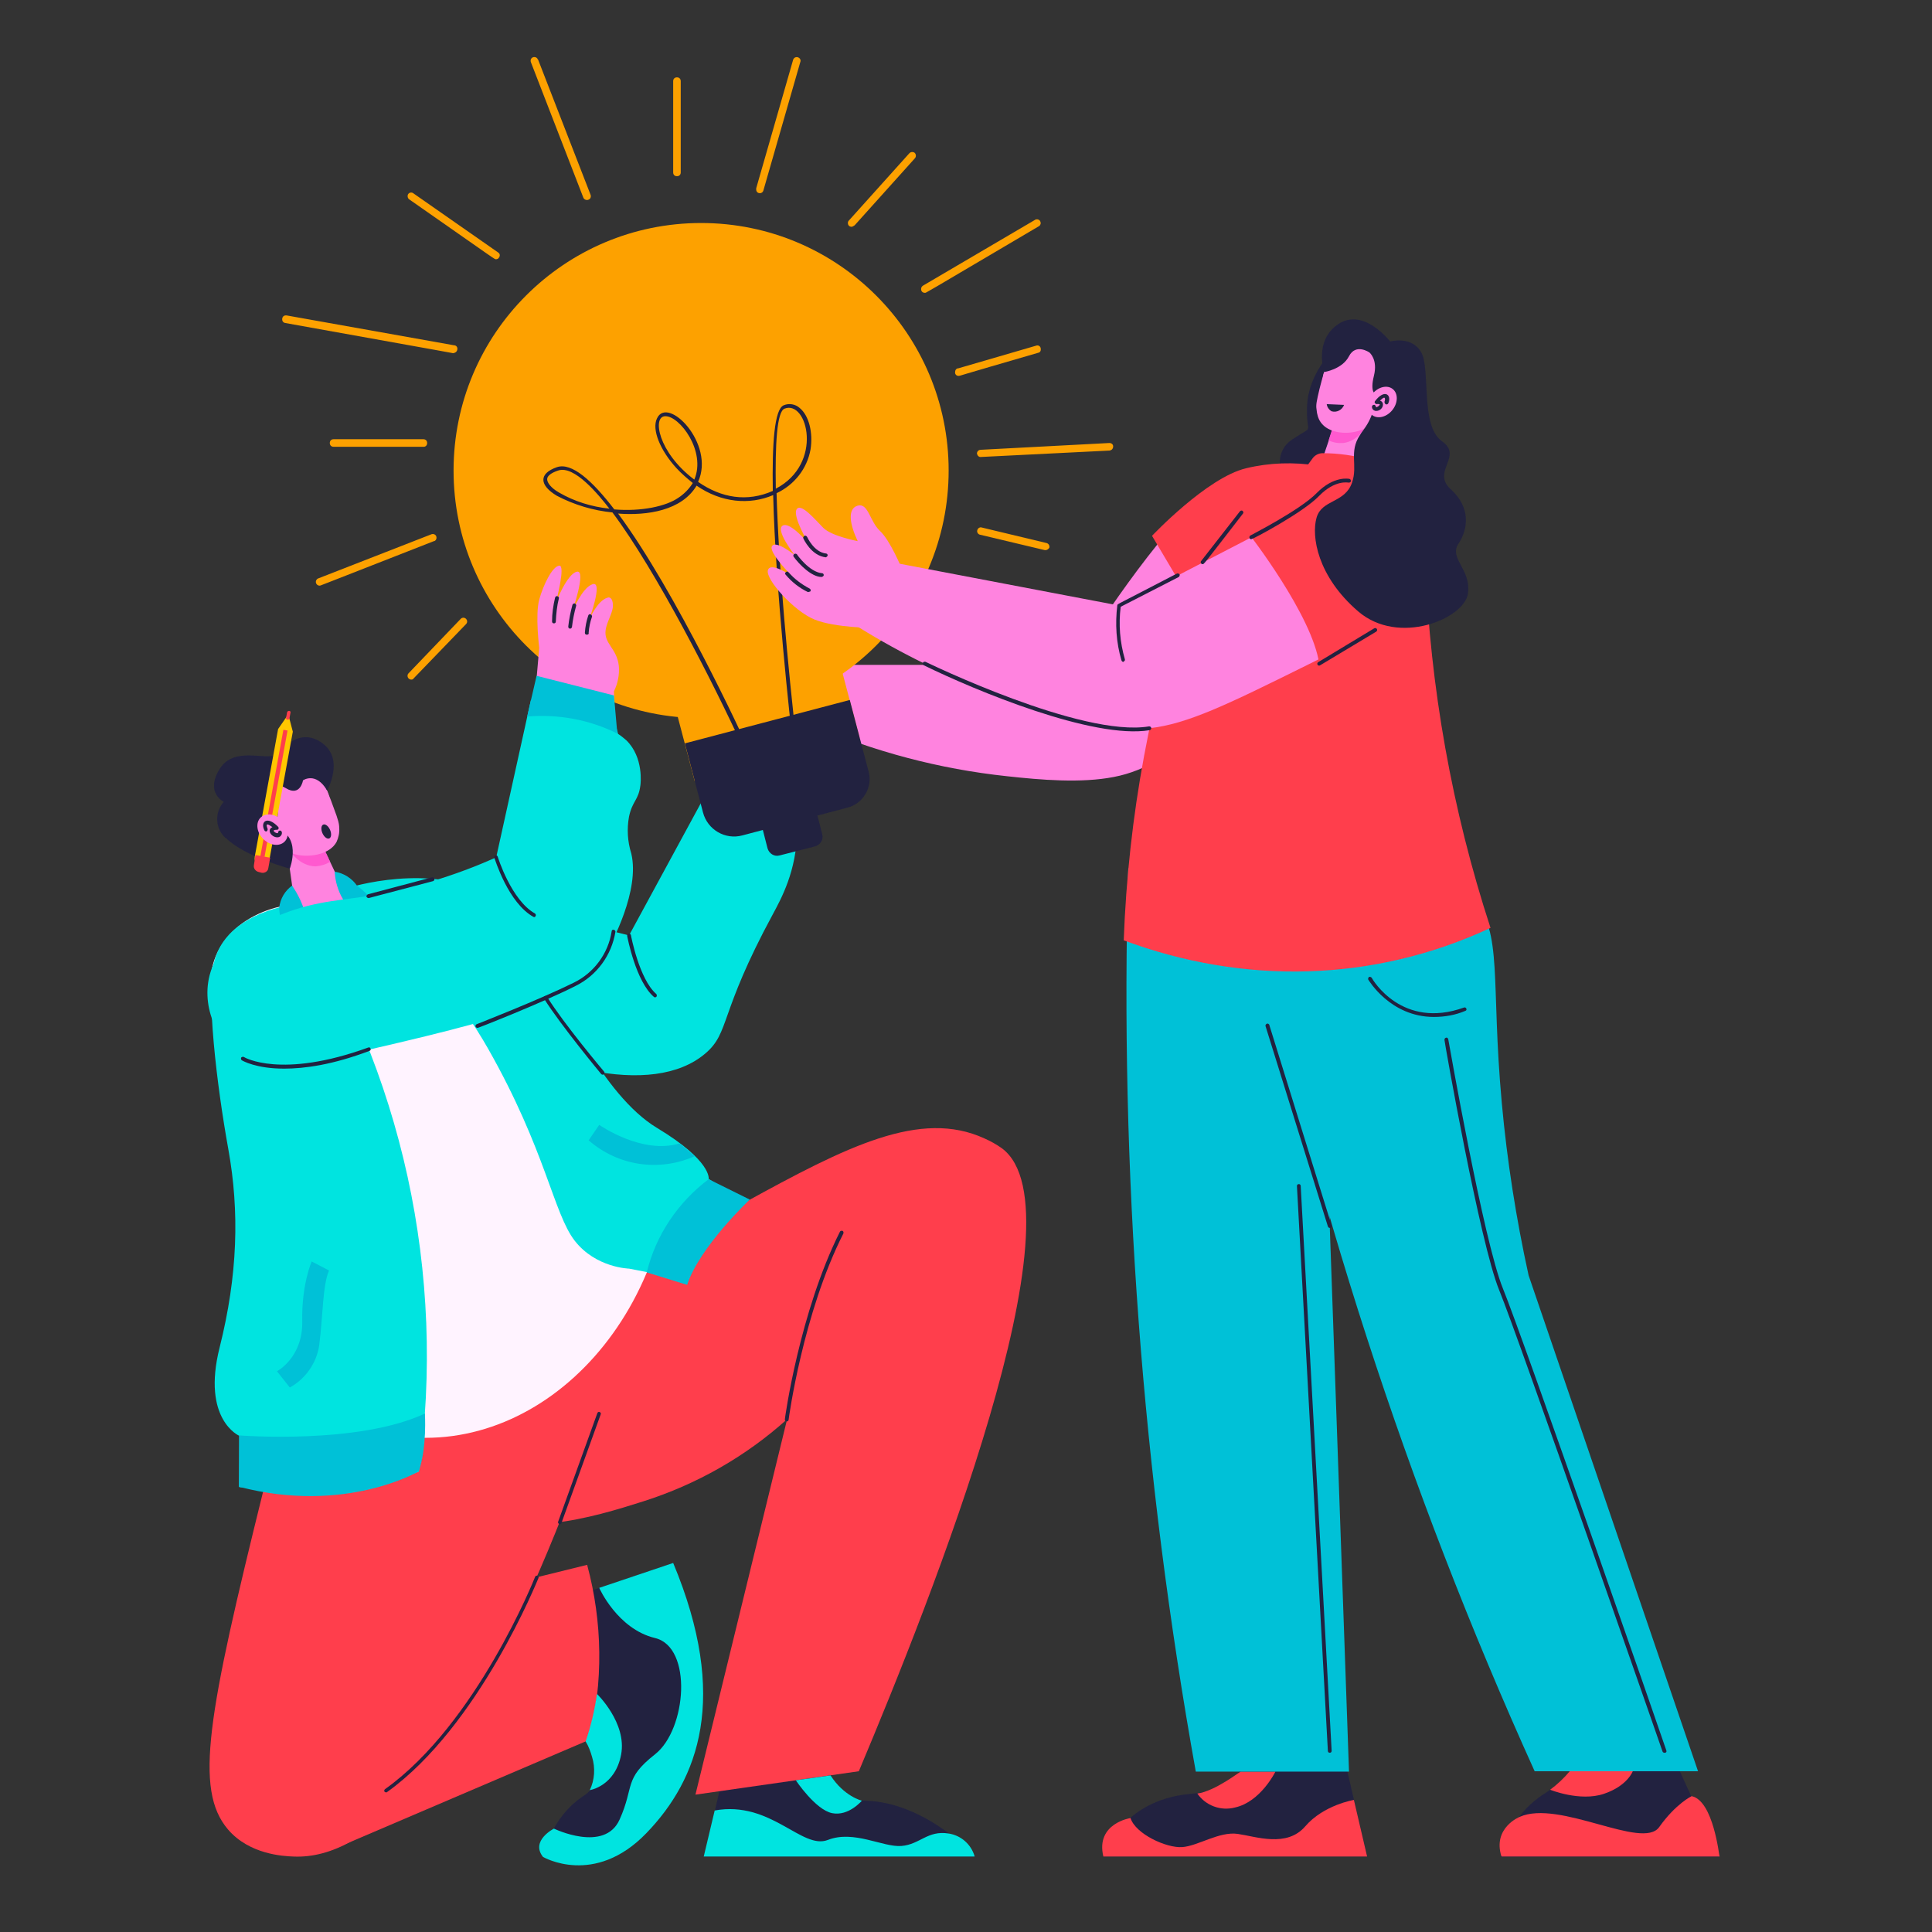 <?xml version="1.0" encoding="utf-8"?>
<!-- Generator: Adobe Illustrator 28.3.0, SVG Export Plug-In . SVG Version: 6.00 Build 0)  -->
<svg version="1.1" id="Capa_1" xmlns="http://www.w3.org/2000/svg" xmlns:xlink="http://www.w3.org/1999/xlink" x="0px" y="0px"
	 viewBox="0 0 512 512" style="enable-background:new 0 0 512 512;" xml:space="preserve">
<rect x="0" y="0" width="512" height="512" fill="#333333" stroke="none"/>
<style type="text/css">
	.st0{fill:#00E4E0;}
	.st1{fill:#FF83DF;}
	.st2{fill:#222240;}
	.st3{fill:#FF3E4C;}
	.st4{fill:#FDA100;}
	.st5{fill:#FF59CF;}
	.st6{fill:#00C1D7;}
	.st7{fill:#FFF3FF;}
	.st8{fill:#FFC700;}
</style>
<path class="st0" d="M190.7,203.7l-24,44.2c0,0-22.7-5.5-39.6-12.2s-36.2,0-36.2,0c7.2,10.1,14.7,20,22.5,29.7
	c29.6,18.4,59.6,25.6,73.5,13.8c6.6-5.6,3.5-10.3,17.9-36.9c2.1-3.9,6.4-11.6,6.4-22.1c0-2.9-0.3-5.8-1-8.7L190.7,203.7z"/>
<path class="st1" d="M349.6,124.1c0,0-19.8-4.6-34.5,10.6s-30.7,41.5-30.7,41.5h-65.9c-1.1,5.3-2.2,10.6-3.3,15.9
	c16.4,7.1,33.8,11.7,51.6,13.6c9.1,1,19.7,1.9,28.4,0.2C329.8,199.3,345.8,139.3,349.6,124.1z"/>
<path class="st2" d="M195,456.1l-8.4,35.9h71.8c0,0-12.9-14.4-29.1-14.8s-6.8-23.6-6.8-23.6L195,456.1z"/>
<path class="st2" d="M354.6,458.8l7.7,33.2h-69.9c0,0,4.5-15,23.1-16.6s15.2-16.6,15.2-16.6H354.6z"/>
<path class="st2" d="M437.5,452.5l18,39.6h-57.8c0.9-3.8,2.5-7.4,4.8-10.5c5.5-7.3,11.5-7.6,13.4-12.1c1.4-3.4,0.6-9.5-10.7-21.1
	L437.5,452.5z"/>
<path class="st2" d="M353.4,92.6c0,0-6.6,6.3-7,14.8s2.4,4.8-4,9.1s-1.4,13.2-1.4,13.2l8.3,1.4l6.2-5.9c0.9-13.4,0.5-7.6,2-25.8
	L353.4,92.6z"/>
<path class="st3" d="M448.3,476c0,0-4.2,2-8.6,8.2s-26.5-7.4-37-2.7c0,0-7.2,2.9-4.8,10.5h57.8C455.6,492,454.1,477.2,448.3,476
	L448.3,476z"/>
<path class="st3" d="M358.8,477c0,0-8,1.3-12.9,7s-13,2.7-17.9,2s-10.5,3.2-14.7,3.5s-12.4-3.5-13.7-7.7c0,0-9.3,1.4-7.2,10.2h69.9
	L358.8,477z"/>
<path class="st3" d="M317.3,475.3c2.2,3.2,6.2,4.7,10,3.7c6.8-1.5,10.7-9.5,10.7-9.5h-9.2C328.7,469.4,322,474.7,317.3,475.3z"/>
<path class="st3" d="M410.8,474.3c0,0,7.9,3.2,14.2,1.1s7.7-6,7.7-6H416C414.5,471.2,412.7,472.9,410.8,474.3z"/>
<path class="st2" d="M148.2,424.4l30.2-10.2c3.2,8.5,5.1,17.5,5.6,26.6c0.7,11.2,1.5,24.3-6.7,36.3c-2,2.9-8.3,12.1-20.1,14.9
	c-4.4,1-8.9,1-13.3,0.1c0,0,1.8-10.5,11.1-16.4c1-0.7,1.8-1.6,2.2-2.6c3-5.6-2.1-14.1-7.2-20.7L148.2,424.4z"/>
<path class="st0" d="M178.4,414.2l-19.6,6.6c0,0,4.8,10.9,14.8,13.3s8.4,24.2,0,30.8s-5.4,8.4-9.4,17.3s-17.4,2.4-17.4,2.4
	s-6.3,3.2-2.9,7.5c0,0,13.6,8,27.4-6.3S193.3,449.9,178.4,414.2L178.4,414.2z"/>
<circle class="st4" cx="185.8" cy="124.7" r="65.6"/>
<path class="st4" d="M175,172.5l43.7-11.5l9.1,34.5L184.1,207L175,172.5z"/>
<path class="st2" d="M202.9,212.2l9.4-2.4c1.4-0.4,2.8,0.5,3.2,1.9l2.4,9.4c0.4,1.4-0.5,2.8-1.9,3.2l-9.4,2.4
	c-1.4,0.4-2.8-0.5-3.2-1.9l-2.4-9.4C200.7,213.9,201.6,212.5,202.9,212.2z"/>
<path class="st2" d="M197.4,198.6c-0.2,0-0.4-0.1-0.4-0.3c-8-17.4-23.1-47-34.7-62.5c-5.1-0.5-10.1-2-14.7-4.4
	c-4.7-2.8-4.9-5.9,0-7.6c3.9-1.3,9.3,3.5,15.2,11.2c7.1,0.6,13.7-0.8,17-3.1c1.5-1,2.8-2.3,3.8-3.9c-1.5-1.2-3-2.5-4.3-3.9
	c-4.4-4.8-6.6-10.3-5.2-13.2c2.8-6.2,15.5,6.7,10.9,16.8c6.2,4.3,13,5.4,19.8,2.4c-0.2-12.4,0.4-21.7,2.9-22.7
	c1.4-0.6,3.1-0.3,4.2,0.7c2.5,2,3.6,6.6,2.9,11c-0.9,5.1-4.3,9.4-9,11.6c0.5,18.9,3,46.1,5.4,67c0,0.3-0.2,0.5-0.4,0.6
	c-0.3,0-0.5-0.2-0.6-0.4c-0.7-5.9-4.7-41.9-5.3-66.7c-6.3,2.7-13.8,2-20.3-2.5c-3.9,6.6-13.1,8-20.8,7.4
	c15.3,20.6,33.3,59.6,34.3,61.9c0.1,0.2,0,0.5-0.2,0.7C197.5,198.6,197.5,198.6,197.4,198.6L197.4,198.6z M147.9,124.7
	c-1.8,0.6-2.9,1.4-2.9,2.3s1,2.3,3.1,3.5c4.1,2.4,8.7,3.8,13.4,4.3C158.7,131.2,152.2,123.2,147.9,124.7z M207.9,108.3
	c-2,0.8-2.5,9.2-2.3,21.2C218.3,122.9,214,105.9,207.9,108.3z M176.3,110.3c-3.5,0-1.9,9.6,7.7,16.8
	C187.2,119.6,180.1,110.2,176.3,110.3L176.3,110.3z"/>
<path class="st2" d="M181.5,197l43.7-11.5l0,0l5,19c1.1,4.1-1.4,8.4-5.5,9.5l0,0l-28,7.4c-4.5,1.2-9.2-1.5-10.4-6.1L181.5,197
	L181.5,197L181.5,197z"/>
<path class="st1" d="M78.1,239.6c3.8,2.7,9.1,1.9,11.9-1.9c0.4-0.6,0.8-1.2,1-1.9L83.5,220l-7.8,2.4L78.1,239.6z"/>
<path class="st5" d="M76.6,225.2l-0.8-2l8.1-2.4l3.6,7.6c-1.2,0.7-2.5,1.1-3.9,1.2C79.3,229.5,76.8,225.5,76.6,225.2z"/>
<circle class="st1" cx="77.8" cy="213.4" r="9.7"/>
<path class="st1" d="M86.7,209.6c0.7,1.7,1.3,3.2,1.7,4.4c1.3,3.4,1.5,4.4,1.5,5.5c0.1,1.2-0.2,2.5-0.7,3.6
	c-1.7,3.2-6.6,4.1-10.1,3.5c-2.7-0.5-5.2-1.9-7-4c-1.2-1.7-2.2-3.5-3.2-5.4L86.7,209.6z"/>
<path class="st1" d="M362.3,126.5c-3.4,3-8.6,2.7-11.6-0.7c-0.4-0.5-0.8-1.1-1.1-1.6l5.4-15.9l7.8,1.4L362.3,126.5z"/>
<path class="st5" d="M362.2,112.5l0.5-2l-8-1.5c-0.9,2.5-1.8,5.1-2.6,7.7c1.2,0.6,2.5,0.8,3.9,0.7
	C360.1,116.9,362.1,112.8,362.2,112.5z"/>
<circle class="st1" cx="359.9" cy="101.3" r="9.4"/>
<path class="st1" d="M350.9,98.6c-0.5,1.7-0.9,3.2-1.2,4.4c-0.8,3.4-1,4.3-0.8,5.5c0.1,1.2,0.4,2.4,1.1,3.4c2,2.9,6.8,3.3,10,2.3
	c2.6-0.8,4.8-2.4,6.3-4.6c0.9-1.8,1.8-3.6,2.5-5.5C358,100.7,362.2,102,350.9,98.6L350.9,98.6z"/>
<path class="st3" d="M134.5,354.7c16.5-9.9,37.7-22.2,62.8-36c27.1-14.9,46.6-24.8,63.6-17c1.6,0.7,3.2,1.6,4.6,2.6
	c22.2,16.4-18.4,118.8-37.9,165.1l-43.3,6.2c8.1-33.2,16.2-66.3,24.3-99.5c-11,9.9-24,17.3-38.2,21.8c-12.6,4-35.4,11.1-47.9,0.4
	c-12.5-10.5-13.5-37-13.5-37L134.5,354.7z"/>
<path class="st3" d="M83.4,341.7C79.7,355.9,75,374,69.8,395c-14.7,59.4-18.4,79.2-9.4,89.8c5.7,6.7,14.8,7.1,17.3,7.2
	c42.3,2,78.1-108.3,81-117.4l-33.2-26.9L83.4,341.7z"/>
<path class="st6" d="M299,230.1c-2.3,80.2,3.7,160.4,17.9,239.4h40.6L352.4,325v-85.8L299,230.1z"/>
<path class="st6" d="M330.8,235.5c16.6,80.6,42,159,75.9,233.9H450L405.1,338c-3.3-15-5.7-30.3-7.1-45.6c-3-32.7,0.4-45.2-7.6-54.3
	C383.8,230.6,368.7,224.7,330.8,235.5L330.8,235.5z"/>
<ellipse transform="matrix(0.916 -0.402 0.402 0.916 -81.246 53.296)" class="st2" cx="86.4" cy="220.3" rx="1.1" ry="2"/>
<path class="st7" d="M56.3,265.4c15.4,31.8,22.4,67.1,20.4,102.4c37.3,29.2,82.3,7,96.9-36.4l-47.3-87.9L91,235.7l-12.8,3.9
	C64.1,241,53.2,251.3,56.3,265.4L56.3,265.4z"/>
<path class="st0" d="M78.1,239.6c28.6,44.6,40.2,97.9,32.9,150.4c-8.4,3.3-17.3,5.1-26.3,5.3c-8.3,0.1-21.3-1.2-21.3-1.2v-13.6
	c0,0-10-4.3-5.2-23.4s5.3-36,2.3-52.6s-6.1-41.8-3.6-50.2S67.9,241.3,78.1,239.6L78.1,239.6z"/>
<path class="st1" d="M91,235.7c0,0-9.4-5.7-12.8,3.9c0,0,3.9,4.5,9.4,2.5S91,235.7,91,235.7z"/>
<path class="st0" d="M91,235.7c0,0,23.2,15.5,38.4,42.3s17.3,43.6,22.9,50.8s14.4,7.4,14.4,7.4l14.4,2.8c0,0,8.8-17.3,15.9-20.4
	l-9.2-6.2c0,0,0.9-4.7-13.7-13.5s-25.6-34.5-25.6-34.5L129,247.1l-25.8-13L91,235.7z"/>
<path class="st6" d="M77.4,234.7c-1.9,1.4-3.1,3.4-3.4,5.8c-0.1,2.2,0.9,3.9,2,5.6c1.4,2.2,3.3,4.1,5.6,5.5
	C82.4,245.6,80.8,239.6,77.4,234.7z"/>
<path class="st6" d="M102,244.3c-2.5,0.1-5-0.6-7.1-1.9c-5.8-3.6-6.2-10.7-6.2-11.4c2.4,0.4,4.5,1.7,5.9,3.7
	C97.9,237.1,100.5,240.5,102,244.3L102,244.3z"/>
<path class="st0" d="M140.7,185.5c-3.1,13.9-6.1,27.8-9.2,41.7c-11.1,5-22.9,8.5-34.9,10.4c-8,1.2-15.7,1.5-25.5,6.3
	c-6.3,3-12.6,6.1-15,12.8c-3.5,9.5,1.6,19.8,8.4,23.9c6,3.6,13,2.2,16.9,1.3c47.6-10.8,71.6-16.2,78.8-28.6
	c2.1-3.6,9.4-17.4,7.1-27.1c-1-3.2-1.2-6.5-0.6-9.8c0.9-4.2,2.5-4.3,3-8.2c0.1-0.5,0.9-7.5-3.7-12c-0.7-0.6-1.4-1.2-2.2-1.7
	c-0.7-2.7-1.4-5.4-2.2-8.2L140.7,185.5z"/>
<path class="st2" d="M72.2,219.2c0,0,3.3-2.7-0.2-8.9c0,0,0-3.7,3.8-1.4s4.5-2.1,4.5-2.1s3.4-2.4,6.4,2.7c0,0,4.6-8.2-1.2-12.5
	s-10.3,1-12.5,2.9s-10.9-2.4-14.8,3.9s1.1,8.7,1.1,8.7c-2.5,2.8-2.3,7.1,0.5,9.6c0,0,0,0,0.1,0c4.9,4.9,16.9,8.1,16.9,8.1
	S80.4,220.9,72.2,219.2z"/>
<path class="st3" d="M377.7,149.3c1.3,32.8,7.1,65.4,17.3,96.6c-31.1,14.5-65.5,15.1-97.2,3.3c1.2-32.8,7.2-65.3,17.9-96.4
	c7.2-13.6,19.4-23.9,34-28.7l12.8,2.3L377.7,149.3z"/>
<path class="st3" d="M315.2,158.7l-9.9-16.7c0,0,14.5-15.4,24.9-17.9c6.2-1.5,12.7-1.7,19-0.7l-7.2,11.2l-18.4,13.8L315.2,158.7z"/>
<path class="st1" d="M362.3,126.5l-65.6,34l-63.5-12.1l-7.6,16.6c11.3,7.2,23.3,13.2,35.8,18c19.5,7.5,29.6,11.4,43.1,10
	c10.2-1.1,20.8-6.3,42-16.8c8.9-4.4,16.2-8.4,21.1-11.2c8.3-5.7,12-15.7,9.3-24.5C373.8,130.1,363.2,126.7,362.3,126.5L362.3,126.5z
	"/>
<path class="st3" d="M343.7,127.1l4.2-5.7c0.6-0.8,1.6-1.3,2.6-1.3c4.2,0,8.3,0.6,12.3,1.7c1.1,0.4,1.8,1.4,1.7,2.5l-0.4,5.4
	L343.7,127.1z"/>
<path class="st3" d="M331,141.5c0,0,16.8,21.6,18.6,34.4c0,0,20.9-8.8,26.5-18.3s2.6-27.8-13.7-31.1L331,141.5z"/>
<path class="st2" d="M364.5,104.4c0,0-1.5-0.4-0.4-4.8s-1.2-6.2-1.2-6.2s-3.6-2.5-5.4,1s-6.6,4.2-6.6,4.2s-2.8-8.5,3.9-12.8
	s13.6,4.7,13.6,4.7s5.6-1.6,8.2,2.8s-0.3,19.5,5.5,23.6s-2.9,8,2.4,12.8s4.6,10.5,2,14.4s3.5,6.8,2.5,13.3s-18.3,13.9-29.1,4.6
	s-12.4-19.9-11-24.8s7.5-3.8,9.4-9.3c1.6-4.6-0.9-8.1,2.1-12.6C361.2,113.8,364.4,111,364.5,104.4z"/>
<ellipse transform="matrix(0.625 -0.781 0.781 0.625 54.211 325.912)" class="st1" cx="366.2" cy="106.6" rx="4.4" ry="3.4"/>
<path class="st2" d="M364.7,108.9c-1.1,0-1.5-1.4-0.7-1.6c0.3-0.1,0.5,0.1,0.6,0.4l0,0c0,0.2,0.1,0.2,0.2,0.2
	c0.4-0.1,0.7-0.4,0.9-0.7c-0.2-0.1-0.5-0.2-0.8-0.1c-0.3,0-0.5-0.2-0.6-0.4c0-0.1,0-0.3,0.1-0.4c2.5-3.3,4.5-1.7,3.5,0.6
	c-0.1,0.2-0.4,0.4-0.7,0.2c-0.2-0.1-0.3-0.4-0.3-0.6c0.1-0.3,0.2-0.7,0.1-1c-0.2-0.4-1,0.4-1.3,0.7c0.5,0.1,0.8,0.5,0.8,1
	C366.5,108.1,365.7,108.9,364.7,108.9L364.7,108.9z"/>
<path class="st2" d="M352.4,325.4c-0.2,0-0.4-0.1-0.5-0.4l-16.5-53c-0.1-0.3,0-0.5,0.3-0.7c0.3-0.1,0.5,0,0.7,0.3v0.1l16.5,53.1
	c0.1,0.3-0.1,0.5-0.3,0.6C352.5,325.4,352.5,325.4,352.4,325.4z"/>
<path class="st2" d="M147.9,403.3l10.4-28.8c0.1-0.3,0.4-0.4,0.6-0.3c0.3,0.1,0.4,0.4,0.3,0.6l0,0l-10.4,28.8
	c-0.1,0.3-0.4,0.4-0.6,0.3C148,403.8,147.8,403.5,147.9,403.3L147.9,403.3z"/>
<path class="st2" d="M208.5,376.7c-0.3,0-0.5-0.2-0.5-0.5v-0.1c0-0.3,3.9-28.4,14.6-49.7c0.1-0.2,0.4-0.3,0.7-0.2
	c0.2,0.1,0.3,0.4,0.2,0.7l0,0C212.8,348,209,376,209,376.2C209,376.5,208.7,376.7,208.5,376.7L208.5,376.7z"/>
<path class="st0" d="M189.4,479.8l-2.9,12.2h71.8c-0.9-3.2-3.6-5.6-6.9-6.1c-5.6-0.9-7.6,2.9-12.5,3.3s-12.6-4.3-19.5-1.6
	S204.3,477.1,189.4,479.8L189.4,479.8z"/>
<path class="st0" d="M220.1,470.5l-9.2,1.3c0,0,5.2,7.8,9.6,8.7s7.9-3.3,7.9-3.3S223.7,476.1,220.1,470.5z"/>
<path class="st6" d="M171.4,337.2c2.4-9.9,8.3-18.6,16.4-24.7l10.9,5.4c0,0-13.3,12.5-16.6,22.6L171.4,337.2z"/>
<path class="st6" d="M63.4,380.4c0,0,31.5,2.5,49.2-5.8c0,0,0.6,8.7-1.6,15.3c0,0-19.4,11.5-47.7,4.1L63.4,380.4L63.4,380.4z"/>
<path class="st6" d="M82.6,334.3c0,0-2.7,6.1-2.5,15.8s-6.7,13.3-6.7,13.3l3.4,4.3c4.2-2.3,7.1-6.5,7.8-11.2c1-7.9,0.9-16,2.6-19.8
	L82.6,334.3z"/>
<path class="st6" d="M158.8,298.1c0,0,11.4,8,21.3,4.9l4,3.4c-9.4,4.2-20.3,2.6-28.1-4.2L158.8,298.1z"/>
<path class="st2" d="M126.6,272.4c-0.3,0-0.5-0.1-0.6-0.4c0-0.3,0.1-0.5,0.4-0.6c0.2-0.1,16.4-6.4,25.7-11c5.3-2.6,9.1-7.7,10-13.6
	c0-0.3,0.3-0.5,0.5-0.4c0.3,0,0.5,0.3,0.5,0.5l0,0c-1,6.2-4.9,11.6-10.6,14.4C143.8,265.7,126.8,272.4,126.6,272.4L126.6,272.4z"/>
<path class="st2" d="M75.3,283.2c-7.5,0-11-2.1-11.2-2.2c-0.2-0.1-0.3-0.5-0.2-0.7c0.1-0.2,0.5-0.3,0.7-0.2c0.1,0.1,9.9,5.9,33-2.5
	c0.3-0.1,0.5,0,0.6,0.3s0,0.5-0.3,0.6l0,0C88.1,282.2,80.7,283.2,75.3,283.2z"/>
<path class="st2" d="M97.7,238c-0.3,0-0.5-0.2-0.6-0.4c0-0.3,0.2-0.5,0.4-0.6l17-4.5c0.3-0.1,0.5,0.1,0.6,0.4l0,0
	c0.1,0.3-0.1,0.5-0.3,0.6C96.8,238.2,97.8,238,97.7,238z"/>
<path class="st1" d="M164,176.5c-0.5-4.7-4-5.9-3.5-9.5c0.3-2.4,2.2-4.9,1.9-7c0-0.4-0.2-1.4-0.8-1.6c-0.2-0.1-0.4-0.1-0.6,0
	c-2.7,0.7-4.9,5.9-4.9,5.9s3.8-10.3,1-9.5s-5.5,7.4-5.5,7.4s3.9-11.2,1.3-10.7s-5.6,8.2-5.6,8.2s2.7-10,0.9-9.8s-4.2,5-5.3,9
	s0,12.8,0,12.8l-1.2,13.8l21.3,6.6l-0.3-8.9C163.7,181.2,164.2,178.8,164,176.5z"/>
<path class="st6" d="M139.7,189.9l2.5-10.8l20.5,5.2c0.3,3.4,0.6,6.7,0.9,10.1C156.2,190.7,147.9,189.2,139.7,189.9L139.7,189.9z"/>
<path class="st2" d="M141.4,243c-6.7-3.7-10.2-15.2-10.4-15.7c-0.1-0.3,0.1-0.5,0.3-0.6c0.3-0.1,0.5,0.1,0.6,0.3
	c0,0.1,3.6,11.6,9.9,15.1c0.2,0.2,0.3,0.5,0.1,0.7C141.9,243,141.6,243.1,141.4,243L141.4,243z"/>
<path class="st2" d="M173.6,264.3c-0.1,0-0.2,0-0.3-0.1c-4.8-4.1-7-15.7-7.1-16.2c0-0.3,0.1-0.5,0.4-0.6c0.3,0,0.5,0.1,0.6,0.4
	c0,0.1,2.2,11.7,6.7,15.6c0.2,0.2,0.2,0.5,0.1,0.7C173.9,264.2,173.8,264.3,173.6,264.3L173.6,264.3z"/>
<path class="st2" d="M159.7,284.8c-0.2,0-0.3-0.1-0.4-0.2c-0.1-0.1-10.6-12.8-15.1-19.9c-0.1-0.2-0.1-0.5,0.1-0.7l0,0
	c0.2-0.1,0.5-0.1,0.7,0.2l0,0c4.4,7.1,15,19.7,15.1,19.8c0.2,0.2,0.1,0.5-0.1,0.7C159.9,284.8,159.8,284.8,159.7,284.8z"/>
<path class="st2" d="M146.8,165.2c-0.3,0-0.5-0.2-0.5-0.5l0,0c0-2.1,0.3-4.2,0.8-6.3c0.1-0.3,0.3-0.5,0.6-0.4s0.5,0.3,0.4,0.6
	c-0.5,2-0.7,4-0.8,6.1C147.3,165,147.1,165.2,146.8,165.2L146.8,165.2L146.8,165.2z"/>
<path class="st2" d="M151.1,166.6c-0.3,0-0.5-0.2-0.5-0.5c0,0,0,0,0-0.1c0.2-1.9,0.6-3.8,1.1-5.7c0.1-0.3,0.4-0.4,0.6-0.4
	c0.3,0.1,0.4,0.4,0.4,0.6l0,0c-0.5,1.8-0.9,3.7-1.1,5.5C151.6,166.4,151.3,166.6,151.1,166.6L151.1,166.6z"/>
<path class="st2" d="M155.5,168.2c-0.3,0-0.5-0.2-0.5-0.5c0.1-1.6,0.4-3.1,0.9-4.6c0.1-0.3,0.4-0.4,0.6-0.3c0.3,0.1,0.4,0.4,0.4,0.6
	c-0.5,1.4-0.8,2.8-0.9,4.3C156.1,168,155.9,168.2,155.5,168.2C155.6,168.2,155.6,168.2,155.5,168.2L155.5,168.2z"/>
<path class="st2" d="M351.6,107.1l4.6,0.2c-0.5,1.3-1.9,2.1-3.3,1.7C352.2,108.6,351.7,107.9,351.6,107.1L351.6,107.1z"/>
<path class="st2" d="M331.6,142.9c-0.3,0-0.5-0.2-0.5-0.5c0-0.2,0.1-0.4,0.3-0.5c0.1-0.1,13.1-6.7,17.5-11.2
	c4.6-4.7,8.6-3.8,8.7-3.8c0.3,0.1,0.4,0.3,0.4,0.6s-0.3,0.4-0.6,0.4c-0.1,0-3.6-0.8-7.8,3.5C345.4,135.8,332,142.9,331.6,142.9z"/>
<path class="st2" d="M318.7,149.5c-0.3,0-0.5-0.2-0.5-0.5c0-0.1,0-0.2,0.1-0.3l10.3-13.2c0.2-0.2,0.5-0.3,0.7-0.1s0.3,0.5,0.1,0.7
	l0,0C318.5,150.2,319.1,149.5,318.7,149.5z"/>
<path class="st2" d="M297.7,175.4c-0.2,0-0.4-0.1-0.5-0.4c-1.4-4.7-1.7-9.7-1.1-14.6c0.1-0.4-0.9,0.3,15.8-8.4
	c0.2-0.1,0.5,0,0.7,0.2c0.1,0.2,0,0.5-0.2,0.7l-15.4,7.9c-0.6,4.7-0.2,9.4,1.1,13.9c0.1,0.3-0.1,0.5-0.3,0.6
	C297.8,175.4,297.8,175.4,297.7,175.4L297.7,175.4z"/>
<path class="st2" d="M349.6,176.4c-0.3,0-0.5-0.2-0.5-0.5c0-0.2,0.1-0.3,0.2-0.4l14.9-9c0.2-0.1,0.5-0.1,0.7,0.2
	c0.1,0.2,0.1,0.5-0.2,0.7C348.8,176.9,349.8,176.4,349.6,176.4z"/>
<path class="st1" d="M238.9,150.5c0,0-3-7.3-5.7-9.8s-3.1-7.5-5.9-6.7s-2.1,5,0,9.4c0,0-6.9-1.3-9.1-3.5s-6-6.8-7.1-4.9
	s3.2,9.1,3.2,9.1s-4.9-6-6.9-4.8s3.2,7.8,3.2,7.8s-4.9-4-6-2.4s5.3,8,5.3,8s-5.7-4-6.4-1.6s6.9,10.9,12.4,13.1s15.6,2.2,15.6,2.2
	L238.9,150.5z"/>
<path class="st2" d="M214.1,156.9c-2.3-1.1-4.3-2.7-5.9-4.6c-0.2-0.2-0.2-0.5,0.1-0.7c0.2-0.2,0.5-0.2,0.7,0.1
	c1.6,1.8,3.5,3.2,5.6,4.3c0.2,0.1,0.3,0.4,0.2,0.7C214.6,156.8,214.3,156.9,214.1,156.9z"/>
<path class="st2" d="M217.7,152.9c-2.6,0-5.9-3.3-7.4-5.4c-0.1-0.2-0.1-0.5,0.2-0.7c0.2-0.1,0.5-0.1,0.7,0.1c0,0.1,3.3,4.7,6.6,5
	c0.3,0,0.5,0.2,0.5,0.5S217.9,152.9,217.7,152.9L217.7,152.9z"/>
<path class="st2" d="M218.9,147.7c-3.9-0.4-5.9-4.8-6-5c-0.1-0.3,0-0.5,0.3-0.7c0.3-0.1,0.5,0,0.7,0.3c0,0,1.8,4.1,5.1,4.4
	c0.3,0.1,0.4,0.4,0.3,0.6C219.2,147.5,219,147.6,218.9,147.7L218.9,147.7z"/>
<path class="st2" d="M380,269.5c-11.6,0-17.3-9.8-17.4-9.9c-0.1-0.2,0-0.5,0.2-0.7c0.2-0.1,0.5,0,0.7,0.2c0.3,0.6,8.1,13.8,24.5,7.9
	c0.3-0.1,0.5,0.1,0.6,0.3c0.1,0.3,0,0.5-0.3,0.6C385.7,269,382.9,269.5,380,269.5z"/>
<path class="st2" d="M441.1,464.5c-0.2,0-0.4-0.1-0.5-0.3c-0.4-1.1-38.2-109.9-43.3-122.3s-14.5-65.8-14.5-66.3
	c0-0.3,0.1-0.5,0.4-0.6s0.5,0.1,0.6,0.4l0,0c0.1,0.5,9.4,53.7,14.5,66.1s43,121.3,43.3,122.4c0.1,0.3,0,0.5-0.3,0.6
	C441.2,464.5,441.1,464.5,441.1,464.5L441.1,464.5z"/>
<path class="st2" d="M352.4,464.5c-0.3,0-0.5-0.2-0.5-0.5l-8.2-149.7c0-0.3,0.2-0.5,0.5-0.5s0.5,0.2,0.5,0.5l8.2,149.7
	C352.9,464.3,352.7,464.5,352.4,464.5z"/>
<path class="st2" d="M244.8,176.3c-0.2-0.1-0.4-0.4-0.2-0.7l0,0c0.1-0.2,0.4-0.3,0.7-0.2c0.4,0.2,41.3,20.1,59.2,17.1
	c0.3,0,0.5,0.1,0.6,0.4c0,0.3-0.1,0.5-0.4,0.6C289.7,196,258.5,183,244.8,176.3L244.8,176.3z"/>
<g>
	<path class="st4" d="M155.5,53c-0.4,0-0.8-0.3-0.9-0.6l-13.9-35.9c-0.2-0.5,0-1.1,0.5-1.3s1.1,0,1.3,0.5c0,0,0,0.1,0.1,0.1
		l13.9,35.8c0.2,0.5,0,1.1-0.5,1.3C155.8,53,155.7,53,155.5,53z"/>
	<path class="st4" d="M179.4,46.7c-0.6,0-1-0.4-1-1V21.5c0-0.6,0.4-1,1-1s1,0.4,1,1v24.2C180.4,46.3,180,46.7,179.4,46.7z"/>
	<path class="st4" d="M131.5,68.7c-0.5,0,1.1,1-23.1-15.9c-0.4-0.3-0.5-1-0.2-1.4s0.9-0.5,1.3-0.2L132,66.9c0.5,0.3,0.6,0.9,0.2,1.4
		C132.1,68.5,131.8,68.7,131.5,68.7z"/>
	<path class="st4" d="M120.1,93.6c-0.1,0,1.9,0.3-44.5-8c-0.6-0.1-0.9-0.6-0.8-1.2s0.6-0.9,1.2-0.8l44.3,7.9c0.6,0,1,0.5,0.9,1.1
		S120.7,93.5,120.1,93.6L120.1,93.6z"/>
	<path class="st4" d="M112.3,118.4H88.4c-0.6,0-1-0.4-1-1s0.4-1,1-1h23.8c0.6,0,1,0.4,1,1S112.8,118.4,112.3,118.4z"/>
	<path class="st4" d="M84.7,155.2c-0.6,0-1-0.5-1-1c0-0.4,0.3-0.8,0.6-0.9l30-11.7c0.5-0.2,1.1,0,1.3,0.5c0.2,0.5,0,1.1-0.5,1.3H115
		C83,155.9,85,155.2,84.7,155.2L84.7,155.2z"/>
	<path class="st4" d="M109,180.1c-0.6,0-1-0.5-1-1c0-0.3,0.1-0.5,0.3-0.7l13.8-14.4c0.4-0.4,1-0.4,1.4,0l0,0c0.4,0.4,0.4,1,0,1.4
		l-13.9,14.4C109.5,180,109.3,180.1,109,180.1z"/>
	<path class="st4" d="M201.4,51.2c-0.6,0-1-0.4-1-1c0-0.1,0-0.2,0-0.3l9.8-34.1c0.2-0.5,0.7-0.8,1.3-0.6c0.5,0.2,0.8,0.7,0.6,1.2
		l-9.8,34.1C202.2,50.9,201.8,51.2,201.4,51.2z"/>
	<path class="st4" d="M225.7,60.1c-0.6,0-1-0.4-1-1c0-0.3,0.1-0.5,0.3-0.7l16-17.8c0.4-0.4,1-0.4,1.4-0.1c0.4,0.4,0.4,1,0.1,1.4
		l-16,17.8C226.2,59.9,225.9,60.1,225.7,60.1z"/>
	<path class="st4" d="M245.1,77.6c-0.6,0-1-0.4-1-1c0-0.4,0.2-0.7,0.5-0.9l29.8-17.5c0.5-0.2,1.1,0,1.3,0.5c0.2,0.4,0.1,0.9-0.3,1.2
		C243.5,78.7,245.5,77.6,245.1,77.6L245.1,77.6z"/>
	<path class="st4" d="M254.2,99.6c-0.6,0.1-1.1-0.3-1.1-0.9s0.3-1.1,0.9-1.1l20.6-6c0.5-0.2,1.1,0.1,1.2,0.7s-0.1,1.1-0.7,1.2
		C253,99.9,254.4,99.6,254.2,99.6z"/>
	<path class="st4" d="M258.9,120.2c0-0.5,0.4-1,1-1l34.1-1.8c0.6,0,1,0.4,1,0.9c0,0.6-0.4,1-0.9,1.1l-34.1,1.7
		C259.4,121.2,259,120.7,258.9,120.2L258.9,120.2z"/>
	<path class="st4" d="M277,145.8c-0.2,0,0.9,0.2-17.3-4.1c-0.5-0.1-0.9-0.7-0.7-1.2l0,0c0.1-0.5,0.7-0.9,1.2-0.7l17.1,4.1
		c0.5,0.1,0.9,0.6,0.8,1.2C277.9,145.5,277.5,145.8,277,145.8L277,145.8z"/>
</g>
<path class="st8" d="M71.4,227.8c-0.2,1-1,1.7-2.1,1.7c-1.1-0.1-2-1.2-1.8-2.3v-0.1l6.2-33.9l2.7-3.9l1.2,4.6L71.4,227.8z"/>
<path class="st3" d="M76.5,188.4h0.2c0.2,0,0.3,0.2,0.3,0.4l-0.3,1.6c0,0.2-0.2,0.3-0.4,0.3h-0.2c-0.2,0-0.3-0.2-0.3-0.4l0.3-1.6
	C76.2,188.5,76.4,188.4,76.5,188.4z"/>
<path class="st3" d="M75.1,193.4l1.1,0.2l-6.1,33.5l-1.1-0.2L75.1,193.4z"/>
<path class="st3" d="M67.7,226.6l3.9,0.7l0,0l-0.5,2.8c-0.1,0.8-0.9,1.3-1.7,1.2l-0.8-0.2c-0.9-0.2-1.5-1-1.3-1.9L67.7,226.6
	L67.7,226.6z"/>
<ellipse transform="matrix(0.707 -0.708 0.708 0.707 -134.356 115.508)" class="st1" cx="72.1" cy="219.8" rx="3.5" ry="4.5"/>
<path class="st2" d="M73.5,221.9c-1.6,0-2.9-2-1.3-2.7c-0.6-0.4-1.1-0.8-1.4-0.7s0,0.8,0.1,1.1c0.1,0.2,0,0.5-0.2,0.7
	c-0.2,0.1-0.5,0-0.6-0.2c-1.2-2.2,0.6-4.1,3.6-1c0.2,0.2,0.2,0.5,0,0.7c-0.1,0.1-0.2,0.1-0.4,0.1c-0.3,0-0.5,0-0.8,0.2
	c0,0.3,0.6,0.7,1,0.7c0.2,0,0.2-0.1,0.2-0.2c0-0.3,0.3-0.5,0.5-0.5l0,0C75.1,220.2,74.8,221.9,73.5,221.9z"/>
<path class="st3" d="M111,425.7l44.6-11c4.1,15.2,4.3,31.1,0.5,46.4l-66.9,28.6L111,425.7z"/>
<path class="st0" d="M158.2,448.9c-0.6,4.3-1.6,8.5-3,12.6c0.8,1.3,1.3,2.7,1.7,4.1c0.9,2.9,0.7,6.1-0.6,8.8c0,0,6.7-1,8.3-9.4
	S158.2,448.9,158.2,448.9L158.2,448.9z"/>
<path class="st2" d="M102.1,474.1c24.2-17.3,39.6-55.9,39.7-56.2c0.1-0.3,0.4-0.4,0.6-0.3l0,0c0.3,0.1,0.4,0.4,0.3,0.6
	c-0.2,0.4-15.7,39.2-40.1,56.7c-0.2,0.2-0.5,0.1-0.7-0.1S101.9,474.2,102.1,474.1z"/>
</svg>
